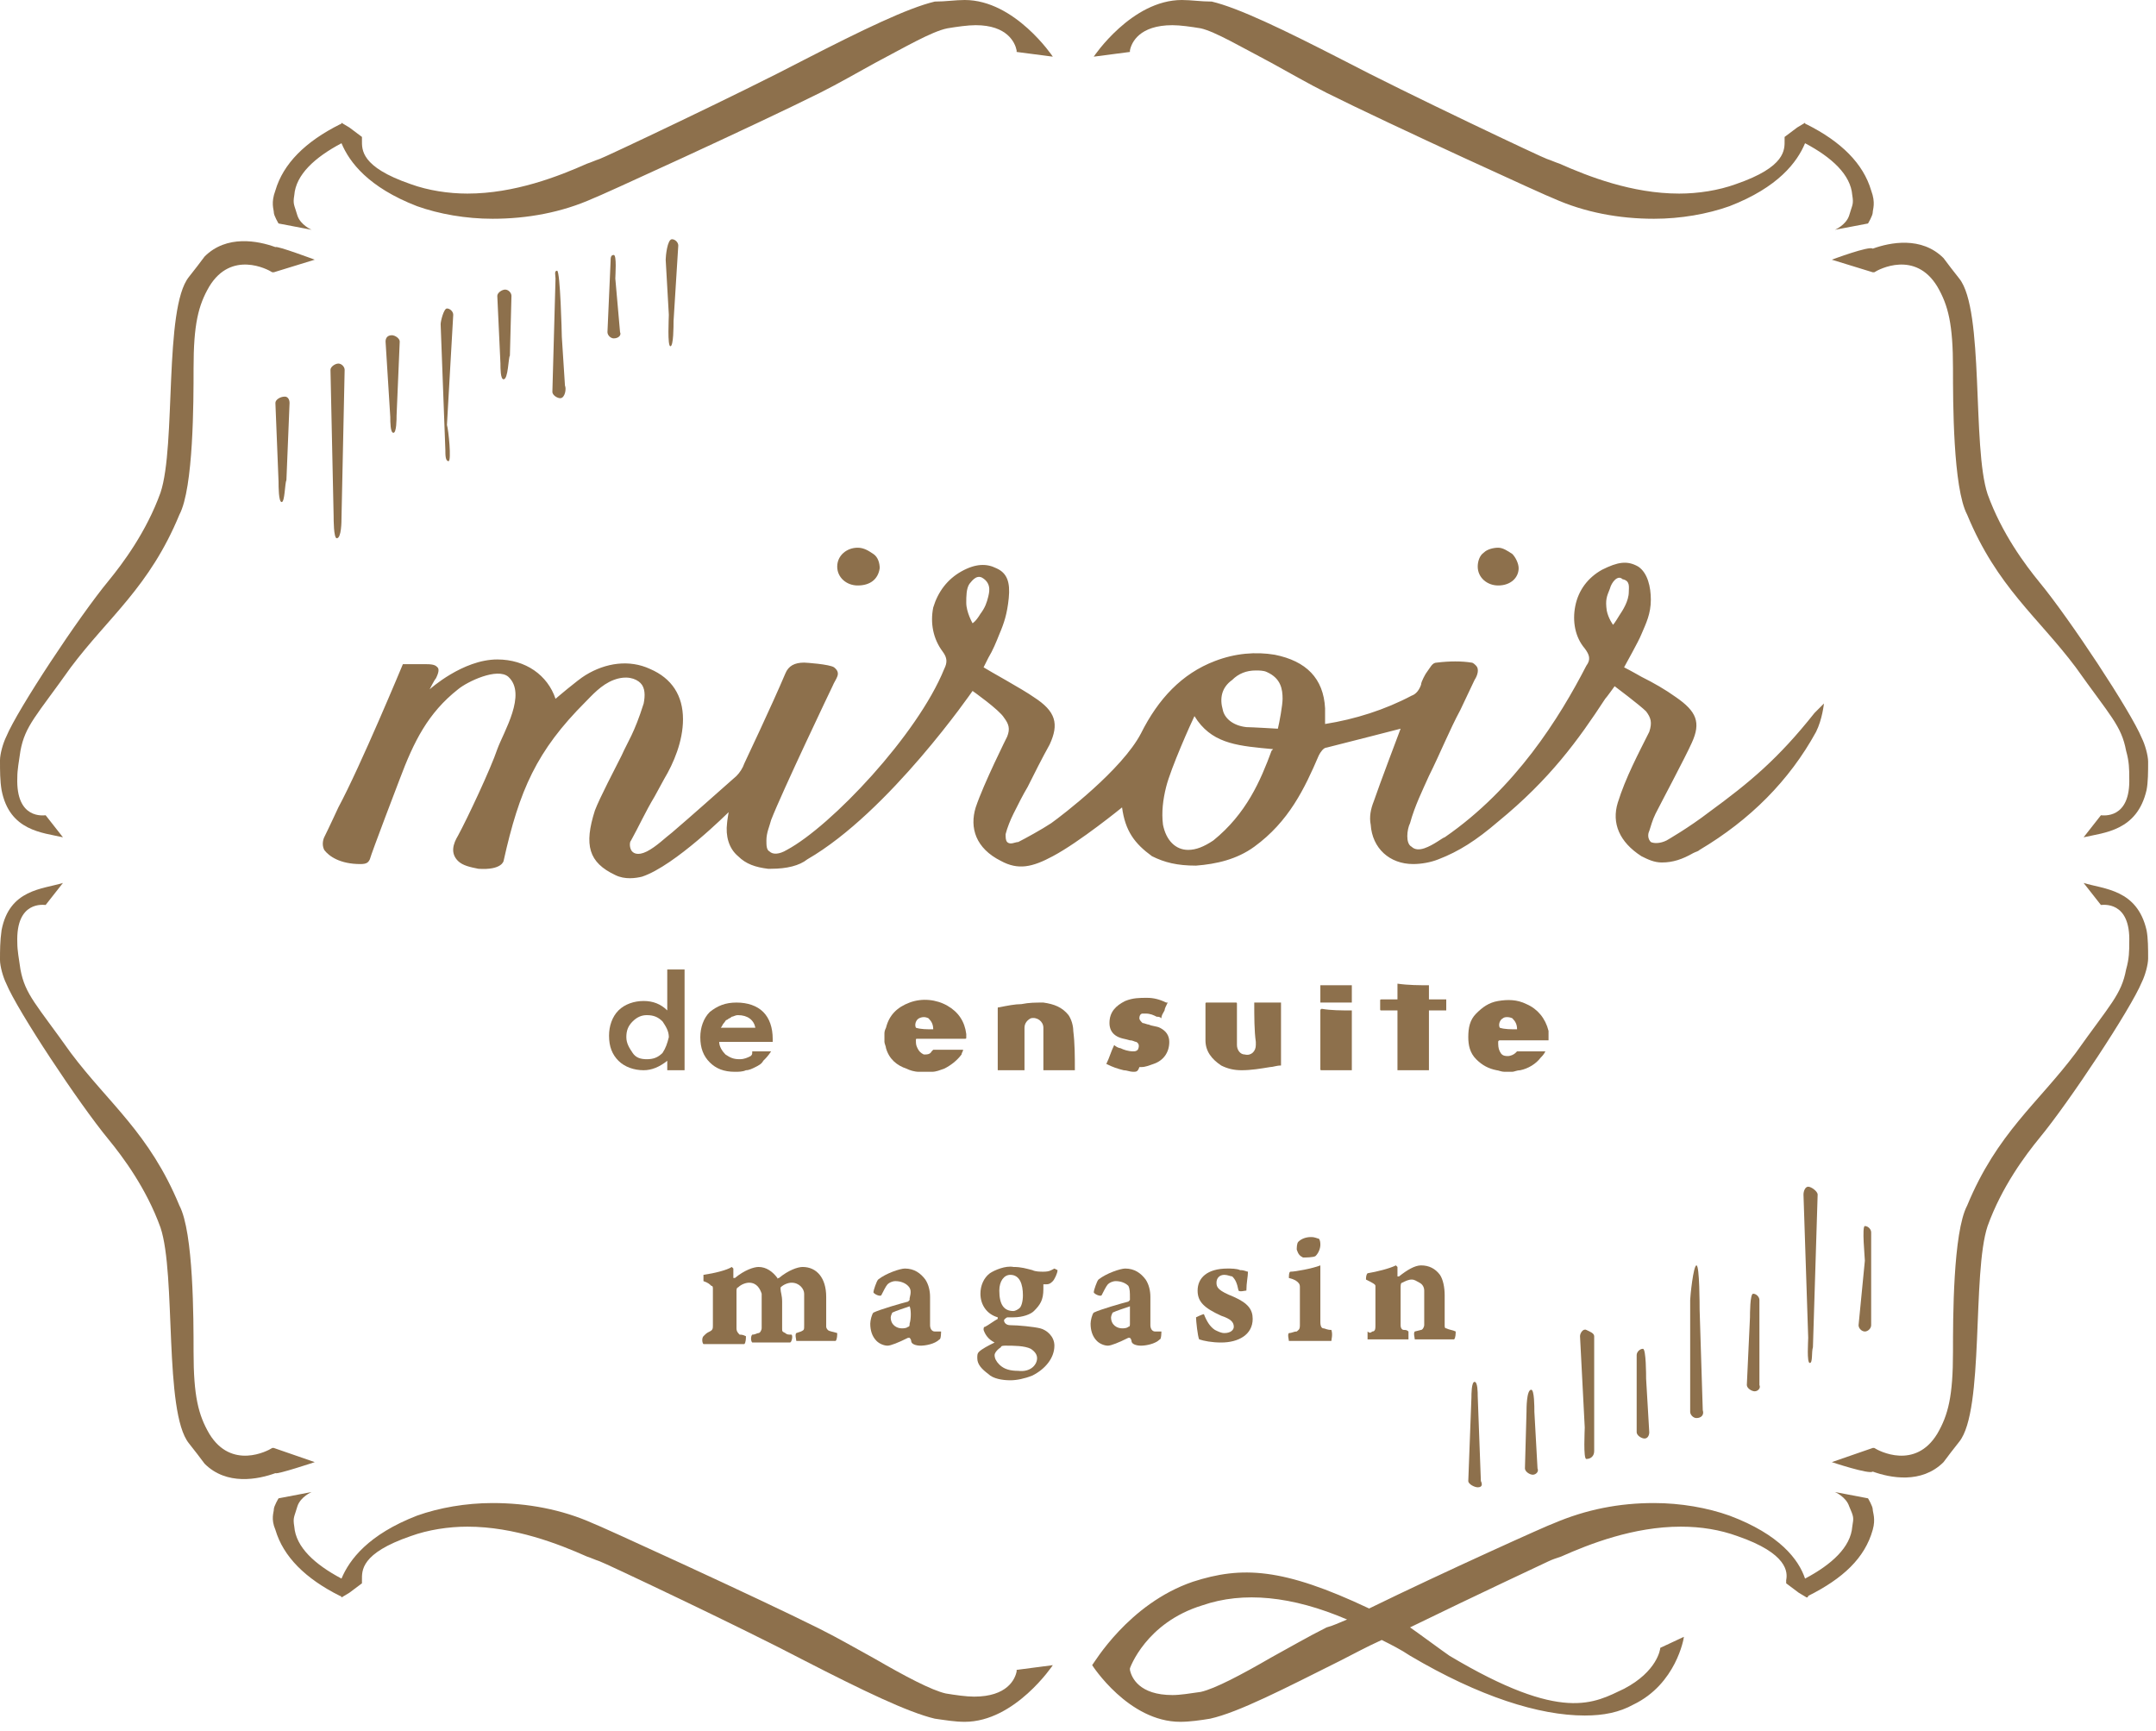 <?xml version="1.0" encoding="utf-8"?>
<!-- Generator: Adobe Illustrator 23.0.3, SVG Export Plug-In . SVG Version: 6.00 Build 0)  -->
<svg version="1.1" id="レイヤー_1" xmlns="http://www.w3.org/2000/svg" xmlns:xlink="http://www.w3.org/1999/xlink" x="0px"
	 y="0px" viewBox="0 0 137 110" width="137" height="110" style="enable-background:new 0 0 137 110;" xml:space="preserve">
<style type="text/css">
	.st0{fill:#8D704C;}
	.st1{fill-rule:evenodd;clip-rule:evenodd;fill:#8D704C;}
</style>
<g>
	<g>
		<path class="st0" d="M116.4,16.5l2.6,0.8l0.1,0c0.3-0.2,2.6-1.4,4,0.9c0.7,1.2,1,2.4,1,5.2c0,2.1,0,7.6,0.9,9.3
			c1.9,4.6,4.5,6.5,6.9,9.7c2.2,3.1,2.9,3.7,3.2,5.3c0.2,0.7,0.2,1.2,0.2,1.7c0.1,2.7-1.7,2.4-1.8,2.4l-1.1,1.4c1.3-0.3,3.4-0.4,4-3
			c0.1-0.5,0.1-1.2,0.1-1.8c0-0.4-0.2-1.1-0.4-1.5c-0.7-1.7-4.6-7.6-6.5-9.9c-0.9-1.1-2.4-3.1-3.3-5.6c-1-3-0.2-11.7-1.8-13.7
			c-0.4-0.5-0.7-0.9-1-1.3c-1.4-1.4-3.4-1-4.5-0.6C118.8,15.6,116.4,16.5,116.4,16.5z"/>
		<path class="st0" d="M118.9,12.1c-0.5-1.7-1.9-3.1-4.1-4.2c0,0-0.1,0-0.1-0.1l-0.5,0.3l-0.8,0.6l0,0.2c0,0.6,0.1,1.7-3.1,2.8
			c-1.1,0.4-2.4,0.6-3.6,0.6c-3,0-5.8-1.1-7.6-1.9c-0.3-0.1-0.5-0.2-0.8-0.3c-0.1,0-9-4.2-13-6.3c-3.7-1.9-6.6-3.3-8.3-3.7
			C76.3,0.1,75.7,0,75.1,0c-3.2,0-5.6,3.6-5.6,3.6l2.3-0.3l0-0.1c0.1-0.5,0.6-1.6,2.7-1.6c0.5,0,1.2,0.1,1.8,0.2
			C77.2,2,78.9,3,80.8,4c1.1,0.6,2.3,1.3,3.5,1.9c4,2,14.3,6.7,14.4,6.7c2,0.9,4.2,1.3,6.4,1.3c1.7,0,3.4-0.3,4.8-0.8
			c3.1-1.2,4.3-2.8,4.8-4c1.7,0.9,2.9,2,3,3.3c0.1,0.6,0,0.6-0.2,1.3c-0.2,0.6-0.9,0.9-0.9,0.9l2.1-0.4c0,0,0.3-0.5,0.3-0.7
			C119,13.3,119.2,12.9,118.9,12.1z"/>
		<path class="st0" d="M116.4,92.9L119,92l0.1,0c0.3,0.2,2.6,1.4,4-0.9c0.7-1.2,1-2.4,1-5.2c0-2.1,0-7.6,0.9-9.3
			c1.9-4.6,4.5-6.5,6.9-9.7c2.2-3.1,2.9-3.7,3.2-5.3c0.2-0.7,0.2-1.2,0.2-1.7c0.1-2.7-1.7-2.4-1.8-2.4l-1.1-1.4c1.3,0.4,3.4,0.4,4,3
			c0.1,0.5,0.1,1.2,0.1,1.8c0,0.4-0.2,1.1-0.4,1.5c-0.7,1.7-4.6,7.6-6.5,9.9c-0.9,1.1-2.4,3.1-3.3,5.6c-1,3-0.2,11.7-1.8,13.7
			c-0.4,0.5-0.7,0.9-1,1.3c-1.4,1.4-3.4,1-4.5,0.6C118.8,93.7,116.4,92.9,116.4,92.9z"/>
		<path class="st0" d="M119,95.9c0-0.2-0.3-0.7-0.3-0.7l-2.1-0.4c0,0,0.7,0.3,0.9,0.9c0.3,0.7,0.3,0.7,0.2,1.3
			c-0.1,1.3-1.3,2.4-3,3.3c-0.4-1.2-1.6-2.8-4.8-4c-1.4-0.5-3.1-0.8-4.8-0.8c-2.2,0-4.3,0.4-6.4,1.3c-0.1,0-7,3.1-11.7,5.4
			c-5.5-2.6-8.1-2.7-11.2-1.7c-4.1,1.4-6.3,5.2-6.4,5.3c0,0,2.3,3.6,5.6,3.6c0.6,0,1.3-0.1,1.9-0.2c1.8-0.4,4.7-1.9,8.3-3.7
			c0.8-0.4,1.5-0.8,2.6-1.3c0.6,0.3,1.2,0.6,1.8,1c4.4,2.6,8.2,3.8,11.1,3.8c1.2,0,2.2-0.2,3.1-0.7c2.7-1.3,3.2-4.2,3.2-4.3
			l-1.5,0.7c0,0.1-0.2,1.5-2.3,2.6c-1.9,0.9-3.9,2.2-11.1-2.1c-0.3-0.2-2.2-1.6-2.5-1.8c4.1-2,8.8-4.2,8.8-4.2
			c0.2-0.1,0.5-0.2,0.8-0.3c1.8-0.8,4.6-1.9,7.6-1.9c1.3,0,2.5,0.2,3.6,0.6c3.2,1.1,3.2,2.3,3.1,2.8l0,0.2l0.8,0.6l0.5,0.3
			c0,0,0.1,0,0.1-0.1c2.2-1.1,3.6-2.4,4.1-4.2C119.2,96.5,119,96.1,119,95.9z M84.3,103.4c-1.2,0.6-2.4,1.3-3.5,1.9
			c-1.9,1.1-3.6,2-4.5,2.2c-0.7,0.1-1.3,0.2-1.8,0.2c-2.1,0-2.6-1.1-2.7-1.6l0-0.1c0,0,1-2.9,4.6-4c2.6-0.9,5.7-0.6,9.2,0.9
			C85.1,103.1,84.7,103.3,84.3,103.4z"/>
		<path class="st0" d="M20,16.5l-2.6,0.8l-0.1,0c-0.3-0.2-2.6-1.4-4,0.9c-0.7,1.2-1,2.4-1,5.2c0,2.1,0,7.6-0.9,9.3
			c-1.9,4.6-4.5,6.5-6.9,9.7c-2.2,3.1-2.9,3.7-3.2,5.3c-0.1,0.7-0.2,1.2-0.2,1.7c-0.1,2.7,1.7,2.4,1.8,2.4l1.1,1.4
			c-1.3-0.3-3.4-0.4-3.9-3C0,49.6,0,49,0,48.3c0-0.4,0.2-1.1,0.4-1.5c0.7-1.7,4.6-7.6,6.5-9.9c0.9-1.1,2.4-3.1,3.3-5.6
			c1-3,0.2-11.7,1.8-13.7c0.4-0.5,0.7-0.9,1-1.3c1.4-1.4,3.4-1,4.5-0.6C17.6,15.6,20,16.5,20,16.5z"/>
		<path class="st0" d="M17.5,12.1c0.5-1.7,1.9-3.1,4.1-4.2c0,0,0.1,0,0.1-0.1l0.5,0.3l0.8,0.6l0,0.2c0,0.6-0.1,1.7,3.1,2.8
			c1.1,0.4,2.4,0.6,3.6,0.6c3,0,5.8-1.1,7.6-1.9c0.3-0.1,0.5-0.2,0.8-0.3c0.1,0,9-4.2,13-6.3c3.7-1.9,6.6-3.3,8.3-3.7
			C60.1,0.1,60.7,0,61.3,0c3.2,0,5.6,3.6,5.6,3.6l-2.3-0.3l0-0.1C64.5,2.7,64,1.6,62,1.6c-0.5,0-1.2,0.1-1.8,0.2
			C59.2,2,57.5,3,55.6,4c-1.1,0.6-2.3,1.3-3.5,1.9c-4,2-14.3,6.7-14.4,6.7c-2,0.9-4.2,1.3-6.4,1.3c-1.7,0-3.4-0.3-4.8-0.8
			c-3.1-1.2-4.3-2.8-4.8-4c-1.7,0.9-2.9,2-3,3.3c-0.1,0.6,0,0.6,0.2,1.3c0.2,0.6,0.9,0.9,0.9,0.9l-2.1-0.4c0,0-0.3-0.5-0.3-0.7
			C17.4,13.3,17.2,12.9,17.5,12.1z"/>
		<path class="st0" d="M20,92.9L17.4,92l-0.1,0c-0.3,0.2-2.6,1.4-4-0.9c-0.7-1.2-1-2.4-1-5.2c0-2.1,0-7.6-0.9-9.3
			c-1.9-4.6-4.5-6.5-6.9-9.7c-2.2-3.1-2.9-3.7-3.2-5.3c-0.1-0.7-0.2-1.2-0.2-1.7c-0.1-2.7,1.7-2.4,1.8-2.4l1.1-1.4
			c-1.3,0.4-3.4,0.4-3.9,3C0,59.8,0,60.4,0,61c0,0.4,0.2,1.1,0.4,1.5c0.7,1.7,4.6,7.6,6.5,9.9c0.9,1.1,2.4,3.1,3.3,5.6
			c1,3,0.2,11.7,1.8,13.7c0.4,0.5,0.7,0.9,1,1.3c1.4,1.4,3.4,1,4.5,0.6C17.6,93.7,20,92.9,20,92.9z"/>
		<path class="st0" d="M17.5,97.2c0.5,1.7,1.9,3.1,4.1,4.2c0,0,0.1,0,0.1,0.1l0.5-0.3l0.8-0.6l0-0.2c0-0.6-0.1-1.7,3.1-2.8
			c1.1-0.4,2.4-0.6,3.6-0.6c3,0,5.8,1.1,7.6,1.9c0.3,0.1,0.5,0.2,0.8,0.3c0.1,0,9,4.2,13,6.3c3.7,1.9,6.6,3.3,8.3,3.7
			c0.7,0.1,1.3,0.2,1.9,0.2c3.2,0,5.6-3.6,5.6-3.6l-2.3,0.3l0,0.1c-0.1,0.5-0.6,1.6-2.7,1.6c-0.5,0-1.2-0.1-1.8-0.2
			c-0.9-0.2-2.6-1.1-4.5-2.2c-1.1-0.6-2.3-1.3-3.5-1.9c-4-2-14.3-6.7-14.4-6.7c-2-0.9-4.2-1.3-6.4-1.3c-1.7,0-3.4,0.3-4.8,0.8
			c-3.1,1.2-4.3,2.8-4.8,4c-1.7-0.9-2.9-2-3-3.3c-0.1-0.6,0-0.6,0.2-1.3c0.2-0.6,0.9-0.9,0.9-0.9l-2.1,0.4c0,0-0.3,0.5-0.3,0.7
			C17.4,96.1,17.2,96.5,17.5,97.2z"/>
		<path class="st0" d="M118.5,84.6c-0.2,0-0.4-0.2-0.4-0.4l0.4-4.1c0-0.2-0.2-2.2,0-2.2c0.2,0,0.4,0.2,0.4,0.4v5.9
			C118.9,84.4,118.7,84.6,118.5,84.6z"/>
		<path class="st0" d="M115,86.6c-0.2,0-0.1-1.4-0.1-1.6l-0.3-9.1c0-0.2,0.1-0.5,0.3-0.5c0.2,0,0.6,0.3,0.6,0.5l-0.3,9.7
			C115.1,85.9,115.2,86.6,115,86.6z"/>
		<path class="st0" d="M111.5,88.4c-0.2,0-0.5-0.2-0.5-0.4l0.2-4.3c0-0.2,0-1.5,0.2-1.5c0.2,0,0.4,0.2,0.4,0.4V88
			C111.9,88.2,111.7,88.4,111.5,88.4z"/>
		<path class="st0" d="M107.8,90.1c-0.2,0-0.4-0.2-0.4-0.4v-7.1c0-0.2,0.2-2.2,0.4-2.2s0.2,2.6,0.2,2.8l0.2,6.4
			C108.3,89.9,108.1,90.1,107.8,90.1z"/>
		<path class="st0" d="M104.5,91.4c-0.2,0-0.5-0.2-0.5-0.4v-4.9c0-0.2,0.2-0.4,0.4-0.4c0.2,0,0.2,1.7,0.2,1.9l0.2,3.4
			C104.8,91.2,104.7,91.4,104.5,91.4z"/>
		<path class="st0" d="M100.8,92.7c-0.2,0-0.1-1.8-0.1-2l-0.3-5.8c0-0.2,0.2-0.5,0.4-0.4c0.2,0.1,0.5,0.2,0.5,0.4v7.3
			C101.3,92.5,101.1,92.7,100.8,92.7z"/>
		<path class="st0" d="M97.4,93.7c-0.2,0-0.5-0.2-0.5-0.4l0.1-3.6c0-0.2,0-1.4,0.3-1.4c0.2,0,0.2,1.1,0.2,1.4l0.2,3.6
			C97.8,93.5,97.6,93.7,97.4,93.7z"/>
		<path class="st0" d="M93.9,94.5c-0.2,0-0.6-0.2-0.6-0.4l0.2-5.3c0-0.2,0-1,0.2-1c0.2,0,0.2,0.7,0.2,0.9l0.2,5.4
			C94.2,94.3,94.2,94.5,93.9,94.5z"/>
		<path class="st0" d="M17.9,31.9c-0.2,0-0.2-1-0.2-1.3l-0.2-5c0-0.2,0.3-0.4,0.6-0.4c0.2,0,0.3,0.2,0.3,0.4l-0.2,4.9
			C18.1,30.7,18.1,31.9,17.9,31.9z"/>
		<path class="st0" d="M21.4,34.2c-0.2,0-0.2-1.2-0.2-1.4L21,23.5c0-0.2,0.3-0.4,0.5-0.4c0.2,0,0.4,0.2,0.4,0.4l-0.2,9.4
			C21.7,33.1,21.7,34.2,21.4,34.2z"/>
		<path class="st0" d="M25,27.5c-0.2,0-0.2-0.7-0.2-1l-0.3-4.8c0-0.2,0.1-0.4,0.4-0.4c0.2,0,0.5,0.2,0.5,0.4l-0.2,4.7
			C25.2,26.6,25.2,27.5,25,27.5z"/>
		<path class="st0" d="M28.5,29.3c-0.2,0-0.2-0.4-0.2-0.7l-0.3-8c0-0.2,0.2-1,0.4-1c0.2,0,0.4,0.2,0.4,0.4l-0.4,7
			C28.5,27.3,28.7,29.3,28.5,29.3z"/>
		<path class="st0" d="M32,24.1c-0.2,0-0.2-0.7-0.2-1l-0.2-4.3c0-0.2,0.3-0.4,0.5-0.4c0.2,0,0.4,0.2,0.4,0.4l-0.1,3.8
			C32.3,22.7,32.3,24.1,32,24.1z"/>
		<path class="st0" d="M35.6,25.3c-0.2,0-0.5-0.2-0.5-0.4l0.2-7.2c0-0.2-0.1-0.5,0.1-0.5c0.2,0,0.3,4,0.3,4.2l0.2,3.1
			C36,24.7,35.9,25.3,35.6,25.3z"/>
		<path class="st0" d="M39,21.5c-0.2,0-0.4-0.2-0.4-0.4l0.2-4.5c0-0.2,0-0.4,0.2-0.4c0.2,0,0.1,1.3,0.1,1.5l0.3,3.4
			C39.5,21.3,39.3,21.5,39,21.5z"/>
		<path class="st0" d="M42.6,22c-0.2,0-0.1-1.8-0.1-2l-0.2-3.5c0-0.2,0.1-1.3,0.4-1.3c0.2,0,0.4,0.2,0.4,0.4l-0.3,4.8
			C42.8,20.7,42.8,22,42.6,22z"/>
	</g>
	<g>
		<path class="st1" d="M56.2,65.7c0-0.1,0-0.2,0.1-0.4c0.2-0.8,0.7-1.3,1.5-1.6c0.8-0.3,1.7-0.2,2.4,0.2c0.7,0.4,1.1,1,1.2,1.8
			c0,0.1,0,0.2,0,0.2c0,0.1,0,0.1-0.1,0.1c0,0,0,0-0.1,0c-1,0-1.9,0-2.9,0c-0.1,0-0.1,0-0.1,0.1c0,0.2,0,0.3,0.1,0.5
			c0.1,0.2,0.2,0.3,0.4,0.4c0.2,0,0.4,0,0.5-0.2c0,0,0.1-0.1,0.1-0.1c0.6,0,1.2,0,1.8,0c0,0,0,0,0.1,0c0,0.1-0.1,0.2-0.1,0.3
			c-0.3,0.4-0.7,0.7-1.1,0.9c-0.3,0.1-0.5,0.2-0.8,0.2c0,0,0,0-0.1,0c-0.2,0-0.4,0-0.6,0c0,0,0,0-0.1,0c-0.3,0-0.6-0.1-0.8-0.2
			c-0.6-0.2-1.1-0.6-1.3-1.3c0-0.1-0.1-0.3-0.1-0.4C56.2,66,56.2,65.9,56.2,65.7z M59.3,65.4c0-0.3-0.1-0.5-0.3-0.7
			c-0.2-0.1-0.4-0.1-0.6,0c-0.2,0.1-0.3,0.4-0.2,0.6C58.5,65.4,58.9,65.4,59.3,65.4z"/>
		<path class="st1" d="M95.6,68.1c-0.2,0-0.4-0.1-0.5-0.1c-0.5-0.1-0.9-0.3-1.3-0.7c-0.4-0.4-0.5-0.9-0.5-1.4c0-0.6,0.1-1.1,0.5-1.5
			c0.4-0.4,0.8-0.7,1.4-0.8c0.6-0.1,1.2-0.1,1.8,0.2c0.7,0.3,1.2,0.9,1.4,1.7c0,0.1,0,0.2,0,0.3c0,0.1,0,0.2,0,0.3c0,0-0.1,0-0.1,0
			c-1,0-1.9,0-2.9,0c0,0-0.1,0-0.1,0c0,0-0.1,0-0.1,0.1c0,0.2,0,0.4,0.1,0.6c0.1,0.2,0.2,0.3,0.5,0.3c0.2,0,0.4-0.1,0.5-0.2
			c0,0,0.1-0.1,0.1-0.1c0.6,0,1.2,0,1.7,0c0,0,0.1,0,0.1,0c-0.1,0.2-0.2,0.3-0.3,0.4c-0.3,0.4-0.8,0.7-1.3,0.8
			c-0.2,0-0.4,0.1-0.5,0.1C95.9,68.1,95.7,68.1,95.6,68.1z M96.4,65.4c0-0.3-0.1-0.5-0.3-0.7c-0.2-0.1-0.5-0.1-0.6,0
			c-0.2,0.1-0.3,0.4-0.2,0.6C95.6,65.4,96,65.4,96.4,65.4z"/>
		<path class="st1" d="M72,68.1c-0.2,0-0.4-0.1-0.6-0.1c-0.4-0.1-0.7-0.2-1.1-0.4c0.2-0.4,0.3-0.8,0.5-1.2c0.1,0.1,0.3,0.2,0.4,0.2
			c0.2,0.1,0.5,0.2,0.8,0.2c0.1,0,0.2,0,0.3-0.1c0.1-0.2,0.1-0.4-0.1-0.5c-0.1,0-0.2-0.1-0.4-0.1c-0.3-0.1-0.6-0.1-0.9-0.3
			c-0.3-0.2-0.4-0.5-0.4-0.8c0-0.7,0.4-1.1,1-1.4c0.5-0.2,0.9-0.2,1.4-0.2c0.4,0,0.8,0.1,1.2,0.3c0,0,0.1,0,0.1,0
			c-0.1,0.2-0.2,0.4-0.2,0.5c-0.1,0.2-0.2,0.3-0.2,0.5c-0.1-0.1-0.2-0.1-0.3-0.1c-0.2-0.1-0.4-0.2-0.7-0.2c-0.1,0-0.1,0-0.2,0
			c-0.1,0-0.2,0.1-0.2,0.3c0,0.1,0.1,0.2,0.2,0.3c0.1,0,0.3,0.1,0.4,0.1c0.2,0.1,0.5,0.1,0.7,0.2c0.4,0.2,0.6,0.5,0.6,0.9
			c0,0.7-0.4,1.2-1,1.4c-0.3,0.1-0.5,0.2-0.8,0.2c0,0,0,0-0.1,0C72.3,68.1,72.2,68.1,72,68.1z"/>
		<path class="st1" d="M90.8,62.6c0,0.3,0,0.6,0,0.8c0,0,0,0.1,0,0.1c0.4,0,0.7,0,1.1,0c0,0.2,0,0.4,0,0.7c-0.3,0-0.7,0-1.1,0
			c0,1.3,0,2.5,0,3.8c-0.7,0-1.3,0-2,0c0-1.3,0-2.5,0-3.8c0,0-0.1,0-0.1,0c-0.3,0-0.6,0-0.9,0c-0.1,0-0.1,0-0.1-0.1
			c0-0.2,0-0.3,0-0.5c0-0.1,0-0.1,0.1-0.1c0.3,0,0.6,0,0.9,0c0,0,0.1,0,0.1,0c0-0.3,0-0.7,0-1C89.5,62.6,90.2,62.6,90.8,62.6z"/>
		<path class="st1" d="M85.9,62.6c0,0.4,0,0.7,0,1.1c-0.7,0-1.3,0-2,0c0-0.4,0-0.7,0-1.1C84.6,62.6,85.3,62.6,85.9,62.6z"/>
		<path class="st1" d="M79.7,63.7c0.6,0,1.1,0,1.7,0c0,1.3,0,2.7,0,4c-0.3,0-0.5,0.1-0.7,0.1c-0.6,0.1-1.2,0.2-1.8,0.2
			c-0.5,0-0.9-0.1-1.3-0.3c-0.6-0.4-1-0.9-1-1.6c0-0.8,0-1.6,0-2.3c0-0.1,0-0.1,0.1-0.1c0.6,0,1.2,0,1.8,0c0.1,0,0.1,0,0.1,0.1
			c0,0.9,0,1.7,0,2.6c0,0.3,0.2,0.6,0.5,0.6c0.4,0.1,0.7-0.2,0.7-0.6c0-0.1,0-0.1,0-0.2C79.7,65.5,79.7,64.6,79.7,63.7
			C79.7,63.8,79.7,63.8,79.7,63.7z"/>
		<path class="st1" d="M68.3,68c-0.7,0-1.3,0-2,0c0,0,0-0.1,0-0.1c0-0.9,0-1.8,0-2.6c0-0.4-0.4-0.7-0.8-0.6
			c-0.2,0.1-0.4,0.3-0.4,0.6c0,0.9,0,1.7,0,2.6c0,0,0,0.1,0,0.1c-0.6,0-1.1,0-1.7,0c0,0,0-0.1,0-0.1c0-1.3,0-2.6,0-3.8
			c0-0.1,0-0.1,0.1-0.1c0.5-0.1,1-0.2,1.4-0.2c0.5-0.1,0.9-0.1,1.4-0.1c0.7,0.1,1.2,0.3,1.6,0.8c0.2,0.3,0.3,0.7,0.3,1
			C68.3,66.3,68.3,67.1,68.3,68C68.3,68,68.3,68,68.3,68z"/>
		<path class="st1" d="M85.9,64.2c0,1.3,0,2.6,0,3.8c0,0-0.1,0-0.1,0c-0.6,0-1.2,0-1.8,0c-0.1,0-0.1,0-0.1-0.1c0-1.2,0-2.4,0-3.7
			c0,0,0-0.1,0.1-0.1C84.6,64.2,85.2,64.2,85.9,64.2C85.9,64.2,85.9,64.2,85.9,64.2z"/>
		<path class="st0" d="M42.4,64.2c-0.4-0.4-0.9-0.6-1.5-0.6c-0.6,0-1.2,0.2-1.6,0.6c-0.4,0.4-0.6,1-0.6,1.6c0,0.7,0.2,1.2,0.6,1.6
			c0.4,0.4,1,0.6,1.6,0.6c0.5,0,1-0.2,1.5-0.6V68h1.1v-6.4h-1.1V64.2z M42.1,66.9c-0.3,0.3-0.6,0.4-1,0.4c-0.4,0-0.7-0.1-0.9-0.4
			c-0.2-0.3-0.4-0.6-0.4-1c0-0.4,0.1-0.7,0.4-1c0.3-0.3,0.6-0.4,0.9-0.4c0.4,0,0.7,0.1,1,0.4c0.2,0.3,0.4,0.6,0.4,1
			C42.4,66.3,42.3,66.6,42.1,66.9z"/>
		<path class="st0" d="M47.7,67.1c-0.2,0.1-0.4,0.2-0.7,0.2c-0.4,0-0.6-0.1-0.9-0.3c-0.2-0.2-0.4-0.5-0.4-0.8h3.4l0-0.2
			c0-0.7-0.2-1.3-0.6-1.7c-0.4-0.4-1-0.6-1.7-0.6c-0.7,0-1.2,0.2-1.7,0.6c-0.4,0.4-0.6,1-0.6,1.6c0,0.7,0.2,1.2,0.6,1.6
			c0.4,0.4,0.9,0.6,1.6,0.6c0.2,0,0.5,0,0.7-0.1c0.2,0,0.4-0.1,0.6-0.2c0.2-0.1,0.4-0.2,0.5-0.4c0.2-0.2,0.3-0.3,0.5-0.6h-1.2
			C47.8,67,47.8,67,47.7,67.1z M46,65c0.1-0.1,0.1-0.2,0.2-0.2c0.1-0.1,0.2-0.1,0.3-0.2c0.1,0,0.2-0.1,0.4-0.1c0.6,0,1,0.3,1.1,0.8
			h-2.2C45.9,65.2,45.9,65.1,46,65z"/>
	</g>
	<g>
		<path class="st0" d="M45.1,84.6c0.2-0.1,0.2-0.2,0.2-0.4c0-0.5,0-1.8,0-2.3c0-0.1,0-0.2-0.1-0.2c-0.1-0.1-0.2-0.2-0.5-0.3
			c0-0.1,0-0.4,0-0.4c0.7-0.1,1.5-0.3,1.8-0.5c0,0,0.1,0.1,0.1,0.1c0,0,0,0.4,0,0.6c0,0,0.1,0,0.1,0c0.6-0.5,1.2-0.7,1.5-0.7
			c0.5,0,0.9,0.3,1.2,0.7c0,0.1,0,0,0.1,0c0.6-0.5,1.2-0.7,1.5-0.7c0.9,0,1.5,0.7,1.5,1.9c0,0.6,0,1.5,0,1.9c0,0,0,0.1,0.1,0.2
			c0.1,0.1,0.3,0.1,0.6,0.2c0,0.1,0,0.4-0.1,0.5c-0.3,0-0.8,0-1.2,0c-0.5,0-0.9,0-1.3,0c0-0.1-0.1-0.4,0-0.5l0.3-0.1
			c0.2-0.1,0.2-0.1,0.2-0.4c0-0.7,0-1.7,0-2c0-0.3-0.3-0.7-0.8-0.7c-0.2,0-0.5,0.1-0.7,0.3c0,0,0,0,0,0.1c0,0.2,0.1,0.4,0.1,0.8
			c0,0.6,0,1.2,0,1.7c0,0.2,0,0.2,0.2,0.3c0.1,0.1,0.2,0.1,0.4,0.1c0.1,0.1,0,0.5-0.1,0.5c-0.4,0-0.8,0-1.3,0c-0.5,0-0.8,0-1.1,0
			c-0.1-0.1-0.1-0.4,0-0.5c0.2,0,0.3-0.1,0.4-0.1c0.1,0,0.2-0.2,0.2-0.3c0-0.7,0-1.9,0-2.2c-0.1-0.3-0.3-0.7-0.8-0.7
			c-0.2,0-0.5,0.1-0.7,0.3c-0.1,0-0.1,0.2-0.1,0.2c0,0.8,0,1.6,0,2.4c0,0.2,0.1,0.3,0.2,0.4c0.1,0,0.2,0,0.4,0.1
			c0,0.1,0,0.4-0.1,0.5c-0.4,0-0.8,0-1.3,0c-0.7,0-1,0-1.3,0c-0.1-0.1-0.1-0.4,0-0.5C44.9,84.7,44.9,84.7,45.1,84.6z"/>
		<path class="st0" d="M57.7,81.7c-0.2-0.2-0.5-0.3-0.8-0.3c-0.2,0-0.4,0.1-0.5,0.2c-0.1,0.1-0.3,0.5-0.4,0.7
			c-0.1,0.1-0.5-0.1-0.5-0.2c0-0.1,0.2-0.7,0.3-0.8c0.5-0.4,1.4-0.7,1.7-0.7c0.6,0,1,0.3,1.3,0.7c0.2,0.3,0.3,0.7,0.3,1.1
			c0,0.5,0,1.3,0,1.8c0,0.2,0.1,0.4,0.3,0.4c0.2,0,0.3,0,0.4,0c0,0,0,0.5-0.1,0.5c-0.3,0.3-0.9,0.4-1.2,0.4c-0.3,0-0.6-0.1-0.6-0.3
			c0-0.1-0.1-0.2-0.1-0.2c0,0,0,0-0.1,0c-0.6,0.3-1.1,0.5-1.3,0.5c-0.2,0-0.5-0.1-0.7-0.3c-0.3-0.3-0.4-0.7-0.4-1.1
			c0-0.2,0.1-0.6,0.2-0.7c0.4-0.2,1.8-0.6,2.2-0.7c0,0,0.1-0.1,0.1-0.1s0-0.1,0-0.1C57.9,82.1,57.9,81.9,57.7,81.7z M57.8,83
			c-0.3,0.1-0.9,0.3-1.1,0.4c0,0-0.1,0.2-0.1,0.3c0,0.5,0.4,0.7,0.7,0.7c0.1,0,0.3,0,0.4-0.1c0.1,0,0.1-0.1,0.1-0.2
			C57.9,83.8,57.9,83.2,57.8,83C57.9,83,57.8,83,57.8,83z"/>
		<path class="st0" d="M65.6,80.7c0.2,0.1,0.5,0.1,0.7,0.1c0.4,0,0.5-0.1,0.7-0.2c0,0,0.2,0.1,0.2,0.1c0,0.2-0.2,0.6-0.3,0.7
			c-0.1,0.1-0.2,0.2-0.4,0.2h-0.2c0,0,0,0,0,0c0,0.1,0,0.3,0,0.3c0,0.7-0.2,1-0.6,1.4c-0.2,0.2-0.7,0.4-1.3,0.4c-0.1,0-0.4,0-0.4,0
			c0,0-0.2,0.1-0.2,0.2c0,0.1,0.1,0.3,0.4,0.3c0.5,0,1.5,0.1,1.9,0.2c0.4,0.1,0.9,0.5,0.9,1.1c0,0.8-0.6,1.5-1.4,1.9
			c-0.5,0.2-1,0.3-1.4,0.3c-0.5,0-1.1-0.1-1.4-0.4c-0.4-0.3-0.7-0.6-0.7-1c0-0.2,0-0.3,0.1-0.4c0.2-0.2,0.6-0.4,1-0.6c0,0,0,0,0,0
			c-0.4-0.2-0.6-0.5-0.7-0.8c0-0.1,0-0.2,0.1-0.2c0.2-0.1,0.6-0.4,0.8-0.5c0,0,0-0.1,0-0.1c-0.7-0.2-1.1-0.8-1.1-1.5
			c0-0.5,0.2-1,0.6-1.3c0.3-0.2,1-0.5,1.5-0.4C64.9,80.5,65.2,80.6,65.6,80.7z M65.9,86.3c0-0.2-0.1-0.4-0.4-0.6
			c-0.4-0.2-1.1-0.2-1.6-0.2c-0.1,0-0.3,0-0.3,0.1c-0.3,0.2-0.4,0.4-0.4,0.5c0,0.2,0.1,0.4,0.3,0.6c0.3,0.3,0.7,0.4,1.2,0.4
			C65.5,87.2,65.9,86.7,65.9,86.3z M63.5,82c0,0.9,0.3,1.3,0.9,1.3c0.1,0,0.3-0.1,0.4-0.2c0.1-0.1,0.2-0.4,0.2-0.8
			c0-0.7-0.2-1.3-0.8-1.3C63.8,81,63.5,81.4,63.5,82z"/>
		<path class="st0" d="M71.7,81.7c-0.2-0.2-0.5-0.3-0.8-0.3c-0.2,0-0.4,0.1-0.5,0.2c-0.1,0.1-0.3,0.5-0.4,0.7
			c-0.1,0.1-0.5-0.1-0.5-0.2c0-0.1,0.2-0.7,0.3-0.8c0.5-0.4,1.4-0.7,1.7-0.7c0.6,0,1,0.3,1.3,0.7c0.2,0.3,0.3,0.7,0.3,1.1
			c0,0.5,0,1.3,0,1.8c0,0.2,0.1,0.4,0.3,0.4c0.2,0,0.3,0,0.4,0c0,0,0,0.5-0.1,0.5c-0.3,0.3-0.9,0.4-1.2,0.4c-0.3,0-0.6-0.1-0.6-0.3
			c0-0.1-0.1-0.2-0.1-0.2c0,0,0,0-0.1,0c-0.6,0.3-1.1,0.5-1.3,0.5c-0.2,0-0.5-0.1-0.7-0.3c-0.3-0.3-0.4-0.7-0.4-1.1
			c0-0.2,0.1-0.6,0.2-0.7c0.4-0.2,1.8-0.6,2.2-0.7c0,0,0.1-0.1,0.1-0.1c0,0,0-0.1,0-0.1C71.8,82.1,71.8,81.9,71.7,81.7z M71.8,83
			c-0.3,0.1-0.9,0.3-1.1,0.4c0,0-0.1,0.2-0.1,0.3c0,0.5,0.4,0.7,0.7,0.7c0.1,0,0.3,0,0.4-0.1c0.1,0,0.1-0.1,0.1-0.2
			C71.8,83.8,71.8,83.2,71.8,83C71.8,83,71.8,83,71.8,83z"/>
		<path class="st0" d="M79.2,82c-0.1,0-0.4,0.1-0.5,0c-0.1-0.5-0.2-0.7-0.4-0.9C78.2,81.1,78,81,77.8,81c-0.3,0-0.5,0.2-0.5,0.5
			c0,0.3,0.1,0.5,1.1,0.9c0.9,0.4,1.2,0.8,1.2,1.4c0,1-0.9,1.5-2,1.5c-0.6,0-1.1-0.1-1.4-0.2c-0.1-0.2-0.2-1.2-0.2-1.4
			c0,0,0.4-0.2,0.5-0.2c0.2,0.5,0.4,0.8,0.7,1c0.2,0.1,0.4,0.2,0.6,0.2c0.4,0,0.6-0.2,0.6-0.4c0-0.3-0.2-0.5-0.8-0.7
			c-1.1-0.5-1.5-0.9-1.5-1.6c0-0.8,0.6-1.4,1.9-1.4c0.2,0,0.6,0,0.8,0.1c0.3,0,0.4,0.1,0.5,0.1C79.3,81.1,79.2,81.5,79.2,82z"/>
		<path class="st0" d="M84.6,85.2c-0.2,0-0.5,0-1.4,0c-0.6,0-1,0-1.3,0c0-0.1-0.1-0.4,0-0.5c0.2,0,0.3-0.1,0.5-0.1
			c0.1-0.1,0.2-0.1,0.2-0.4c0-0.3,0-0.8,0-1.4v-1c0-0.1,0-0.2-0.1-0.3c-0.1-0.1-0.2-0.2-0.6-0.3c0-0.1,0-0.4,0.1-0.4
			c0.3,0,1.4-0.2,1.9-0.4v1.9c0,0.6,0,1.2,0,1.7c0,0.3,0.1,0.4,0.2,0.4c0.1,0,0.2,0.1,0.5,0.1C84.7,84.8,84.6,85.1,84.6,85.2z
			 M83.6,79.8c-0.1,0.1-0.7,0.1-0.8,0.1c-0.2-0.1-0.3-0.2-0.4-0.5c0-0.1,0-0.4,0.1-0.5c0.2-0.2,0.5-0.3,0.8-0.3
			c0.3,0,0.4,0.1,0.5,0.1c0.1,0.1,0.1,0.3,0.1,0.4C83.9,79.3,83.8,79.6,83.6,79.8z"/>
		<path class="st0" d="M87.2,84.6c0.2,0,0.2-0.2,0.2-0.4c0-0.3,0-1.1,0-1.8c0-0.3,0-0.5,0-0.7c0-0.1-0.2-0.2-0.6-0.4
			c0-0.1,0-0.3,0.1-0.4c0.6-0.1,1.4-0.3,1.8-0.5c0,0,0.1,0.1,0.1,0.1c0,0.1,0,0.4,0,0.6c0,0,0,0,0.1,0c0.5-0.4,1-0.7,1.4-0.7
			c0.5,0,0.9,0.2,1.2,0.6c0.2,0.3,0.3,0.8,0.3,1.3c0,0.8,0,1.5,0,1.9c0,0.1,0,0.2,0.1,0.2c0.2,0.1,0.4,0.1,0.6,0.2
			c0,0.1,0,0.4-0.1,0.5c-0.2,0-0.6,0-1.3,0c-0.6,0-0.8,0-1.2,0c0-0.1-0.1-0.4,0-0.5l0.4-0.1c0.1,0,0.2-0.2,0.2-0.3
			c0-0.5,0-1.7,0-2.2c0-0.2-0.1-0.4-0.3-0.5c-0.2-0.1-0.3-0.2-0.5-0.2c-0.2,0-0.4,0.1-0.6,0.2c-0.1,0-0.1,0.2-0.1,0.3l0,2.4
			c0,0.2,0.1,0.3,0.2,0.3c0.1,0,0.2,0,0.3,0.1c0,0.1,0,0.4,0,0.5c-0.3,0-0.7,0-1.3,0c-0.7,0-1.1,0-1.3,0c0-0.1,0-0.4,0-0.5
			C87,84.7,87.1,84.7,87.2,84.6z"/>
	</g>
	<g>
		<path class="st0" d="M115.3,45.3c-2.3,2.9-4.1,4.4-6.7,6.3c-1.3,1-2.7,1.8-2.7,1.8c-0.4,0.2-0.8,0.2-1,0.1
			c-0.2-0.2-0.2-0.5-0.1-0.7c0.1-0.3,0.2-0.7,0.4-1.1c0.3-0.6,1.9-3.6,2.3-4.5c0.6-1.3,0.3-2-1-2.9c-0.7-0.5-1.4-0.9-2.2-1.3
			c0,0-0.7-0.4-1.1-0.6c0.1-0.2,0.9-1.6,1.1-2.1c0.3-0.7,0.6-1.3,0.6-2.2c0-0.8-0.2-1.7-0.8-2.1c-0.7-0.4-1.3-0.3-2.3,0.2
			c-0.9,0.5-1.5,1.3-1.7,2.3c-0.2,1,0,2,0.6,2.7c0.3,0.4,0.4,0.7,0.1,1.1c-1.7,3.3-4.5,7.8-9,10.9c-0.1,0-0.7,0.5-1.3,0.7
			c-0.3,0.1-0.6,0.1-0.8-0.1c-0.4-0.2-0.3-1.1-0.1-1.5c0.3-1.1,0.8-2.1,1.2-3c0.7-1.4,1.3-2.9,2-4.2l0.9-1.9
			c0.2-0.3,0.3-0.7,0.1-0.9c-0.1-0.1-0.2-0.2-0.3-0.2c-0.6-0.1-1.4-0.1-2.2,0c-0.3,0-0.4,0.3-0.7,0.7c0,0-0.3,0.5-0.3,0.7
			c-0.1,0.3-0.3,0.6-0.6,0.7c-1.7,0.9-3.6,1.5-5.5,1.8l0,0c0,0,0-0.8,0-1c-0.1-1.9-1.2-3-3.2-3.4c-1.2-0.2-2.5-0.1-3.8,0.4
			c-2.1,0.8-3.6,2.4-4.7,4.6c-1.2,2.3-5,5.2-5.7,5.7c-0.6,0.4-1.7,1-2.1,1.2c-0.2,0-0.5,0.2-0.7,0c-0.1-0.1-0.1-0.3-0.1-0.5
			c0.1-0.4,0.3-0.9,0.5-1.3c0.3-0.6,0.6-1.2,0.9-1.7c0.4-0.8,0.9-1.8,1.4-2.7c0.6-1.3,0.4-2.1-1-3c-0.7-0.5-2.9-1.7-3.2-1.9
			c0.1-0.2,0.2-0.4,0.3-0.6c0.3-0.5,0.5-1,0.7-1.5c0.3-0.7,0.5-1.3,0.6-2.3c0.1-1-0.1-1.6-0.8-1.9c-0.6-0.3-1.3-0.3-2.2,0.2
			c-0.9,0.5-1.5,1.3-1.8,2.3c-0.2,1,0,2,0.6,2.8c0.3,0.4,0.3,0.7,0.1,1.1c-1.7,4.2-7.2,10-10,11.5c-0.5,0.3-0.9,0.3-1.1,0.1
			c-0.2-0.1-0.2-0.4-0.2-0.7c0-0.5,0.2-0.9,0.3-1.3c0.7-1.8,3.8-8.3,3.9-8.5c0.2-0.5,0.6-0.8,0.1-1.2c-0.3-0.2-1.8-0.3-1.9-0.3
			c-0.6,0-1,0.2-1.2,0.7c-0.8,1.9-2.6,5.7-2.6,5.7c-0.1,0.3-0.3,0.6-0.5,0.8c-1.7,1.5-2.7,2.4-4.1,3.6c-0.4,0.3-1,0.9-1.6,1.2
			c-0.6,0.3-0.9,0.1-1-0.1c-0.1-0.2-0.1-0.5,0-0.6c0.5-0.9,0.9-1.8,1.5-2.8l0.6-1.1c0.6-1,1.2-2.4,1.2-3.8c0-1.5-0.7-2.6-2.1-3.2
			c-1.3-0.6-2.8-0.4-4.1,0.4c-0.5,0.3-1.9,1.5-1.9,1.5l0,0c-0.5-1.5-1.9-2.5-3.7-2.5c-2.2,0-4.3,1.9-4.3,1.9s0.3-0.6,0.4-0.7
			c0.2-0.4,0.2-0.6,0.1-0.7c-0.1-0.1-0.2-0.2-0.7-0.2c-0.3,0-1.5,0-1.5,0s-2.7,6.5-4.1,9.1c0,0-0.6,1.3-0.9,1.9c0,0-0.2,0.4,0,0.8
			c0.3,0.4,1,0.9,2.3,0.9c0.4,0,0.5-0.1,0.6-0.3c0.1-0.4,1.9-5.1,1.9-5.1c0.9-2.4,1.8-4.2,3.7-5.7c0.6-0.5,2.5-1.4,3.2-0.8
			c1.2,1.1-0.3,3.5-0.7,4.6c-0.4,1.2-1.9,4.4-2.5,5.5c-0.3,0.5-0.5,1.1,0,1.6c0.3,0.3,0.8,0.4,1.3,0.5c1.5,0.1,1.6-0.5,1.6-0.5
			c1-4.5,2.1-7,5.2-10.1c0.4-0.4,1-1.1,1.8-1.4c0.8-0.3,1.4-0.1,1.7,0.2c0.3,0.3,0.3,0.8,0.2,1.3c-0.6,1.9-1,2.4-1.4,3.3
			c-0.4,0.8-1.4,2.7-1.7,3.5c-0.7,2.2-0.4,3.3,1.3,4.1c0.6,0.3,1.3,0.2,1.7,0.1c2.1-0.7,5.5-4.1,5.5-4.1s-0.1,0.6-0.1,0.7
			c-0.1,0.8,0.1,1.6,0.7,2.1c0.5,0.5,1.1,0.7,1.9,0.8H49c1,0,1.8-0.2,2.3-0.6c5.2-3,10.5-10.7,10.5-10.7s1.7,1.2,2,1.7
			c0.3,0.4,0.4,0.7,0.2,1.2c0,0-1.5,3-2,4.5c-0.4,1.3,0,2.6,1.6,3.4c1.1,0.6,2,0.4,3.3-0.3c1.7-0.9,4.4-3.1,4.4-3.1l0,0
			c0.2,1.5,0.8,2.3,1.9,3.1C74,54.8,74.8,55,76,55c1.3-0.1,2.6-0.4,3.7-1.2c2.2-1.6,3.2-3.7,4.1-5.8c0.1-0.2,0.3-0.5,0.5-0.5
			c1.2-0.3,4.7-1.2,4.7-1.2s-1.4,3.7-1.7,4.6c-0.2,0.5-0.3,1-0.2,1.5c0.1,1.5,1.2,2.5,2.7,2.5c0.5,0,1.1-0.1,1.6-0.3
			c1.3-0.5,2.4-1.2,3.8-2.4c3.3-2.7,5.1-5.2,6.8-7.8c0.1-0.1,0.6-0.8,0.6-0.8s1.6,1.2,2,1.6c0.3,0.4,0.4,0.7,0.2,1.3
			c-0.7,1.4-1.5,2.9-2,4.5c-0.4,1.3,0.1,2.5,1.5,3.4c0.4,0.2,0.8,0.4,1.3,0.4c0.7,0,1.3-0.2,2-0.6c0.2-0.1,0.3-0.1,0.4-0.2
			c3.2-1.9,5.7-4.4,7.4-7.5c0.4-0.8,0.5-1.8,0.5-1.8L115.3,45.3z M103.5,37.6c0,0.6-0.4,1.2-0.6,1.5c-0.3,0.5-0.4,0.6-0.4,0.6
			s-0.3-0.4-0.4-0.9c-0.1-0.7,0-0.9,0.2-1.4c0.1-0.4,0.5-0.9,0.8-0.6C103.6,36.9,103.5,37.3,103.5,37.6z M76.1,45.8
			c1.1,1.5,2.7,1.6,4.8,1.8l-0.1,0.1c-0.7,1.9-1.6,4-3.7,5.7C76.5,53.8,76,54,75.5,54c-0.8,0-1.4-0.6-1.6-1.6
			c-0.1-0.8,0-1.6,0.2-2.4c0.3-1.2,1.6-4.1,1.8-4.5L76.1,45.8z M78.3,43.2c0.4-0.4,0.9-0.6,1.5-0.6c0.2,0,0.5,0,0.7,0.1
			c0.9,0.4,1,1.1,1,1.7c0,0.4-0.2,1.5-0.3,1.9c0,0-1.7-0.1-2-0.1c-0.9-0.1-1.4-0.6-1.5-1.1C77.5,44.4,77.6,43.7,78.3,43.2z
			 M62.8,37.9c-0.1,0.4-0.2,0.7-0.5,1.1c-0.3,0.5-0.5,0.6-0.5,0.6s-0.4-0.7-0.4-1.3c0-0.4,0-0.9,0.2-1.2c0.1-0.1,0.4-0.6,0.8-0.4
			C63.1,37.1,62.8,37.8,62.8,37.9z"/>
		<path class="st0" d="M54.5,37.2L54.5,37.2c0.8,0,1.3-0.4,1.4-1.1c0-0.3-0.1-0.7-0.4-0.9c-0.3-0.2-0.6-0.4-1-0.4
			c-0.7,0-1.3,0.5-1.3,1.2C53.2,36.7,53.8,37.2,54.5,37.2z"/>
		<path class="st0" d="M95.2,37.2L95.2,37.2c0.8,0,1.3-0.5,1.3-1.1c0-0.3-0.2-0.7-0.4-0.9c-0.3-0.2-0.6-0.4-0.9-0.4
			c-0.3,0-0.7,0.1-0.9,0.3c-0.3,0.2-0.4,0.6-0.4,0.9C93.9,36.7,94.5,37.2,95.2,37.2z"/>
		<path class="st0" d="M102.5,39.7"/>
	</g>
</g>
</svg>
